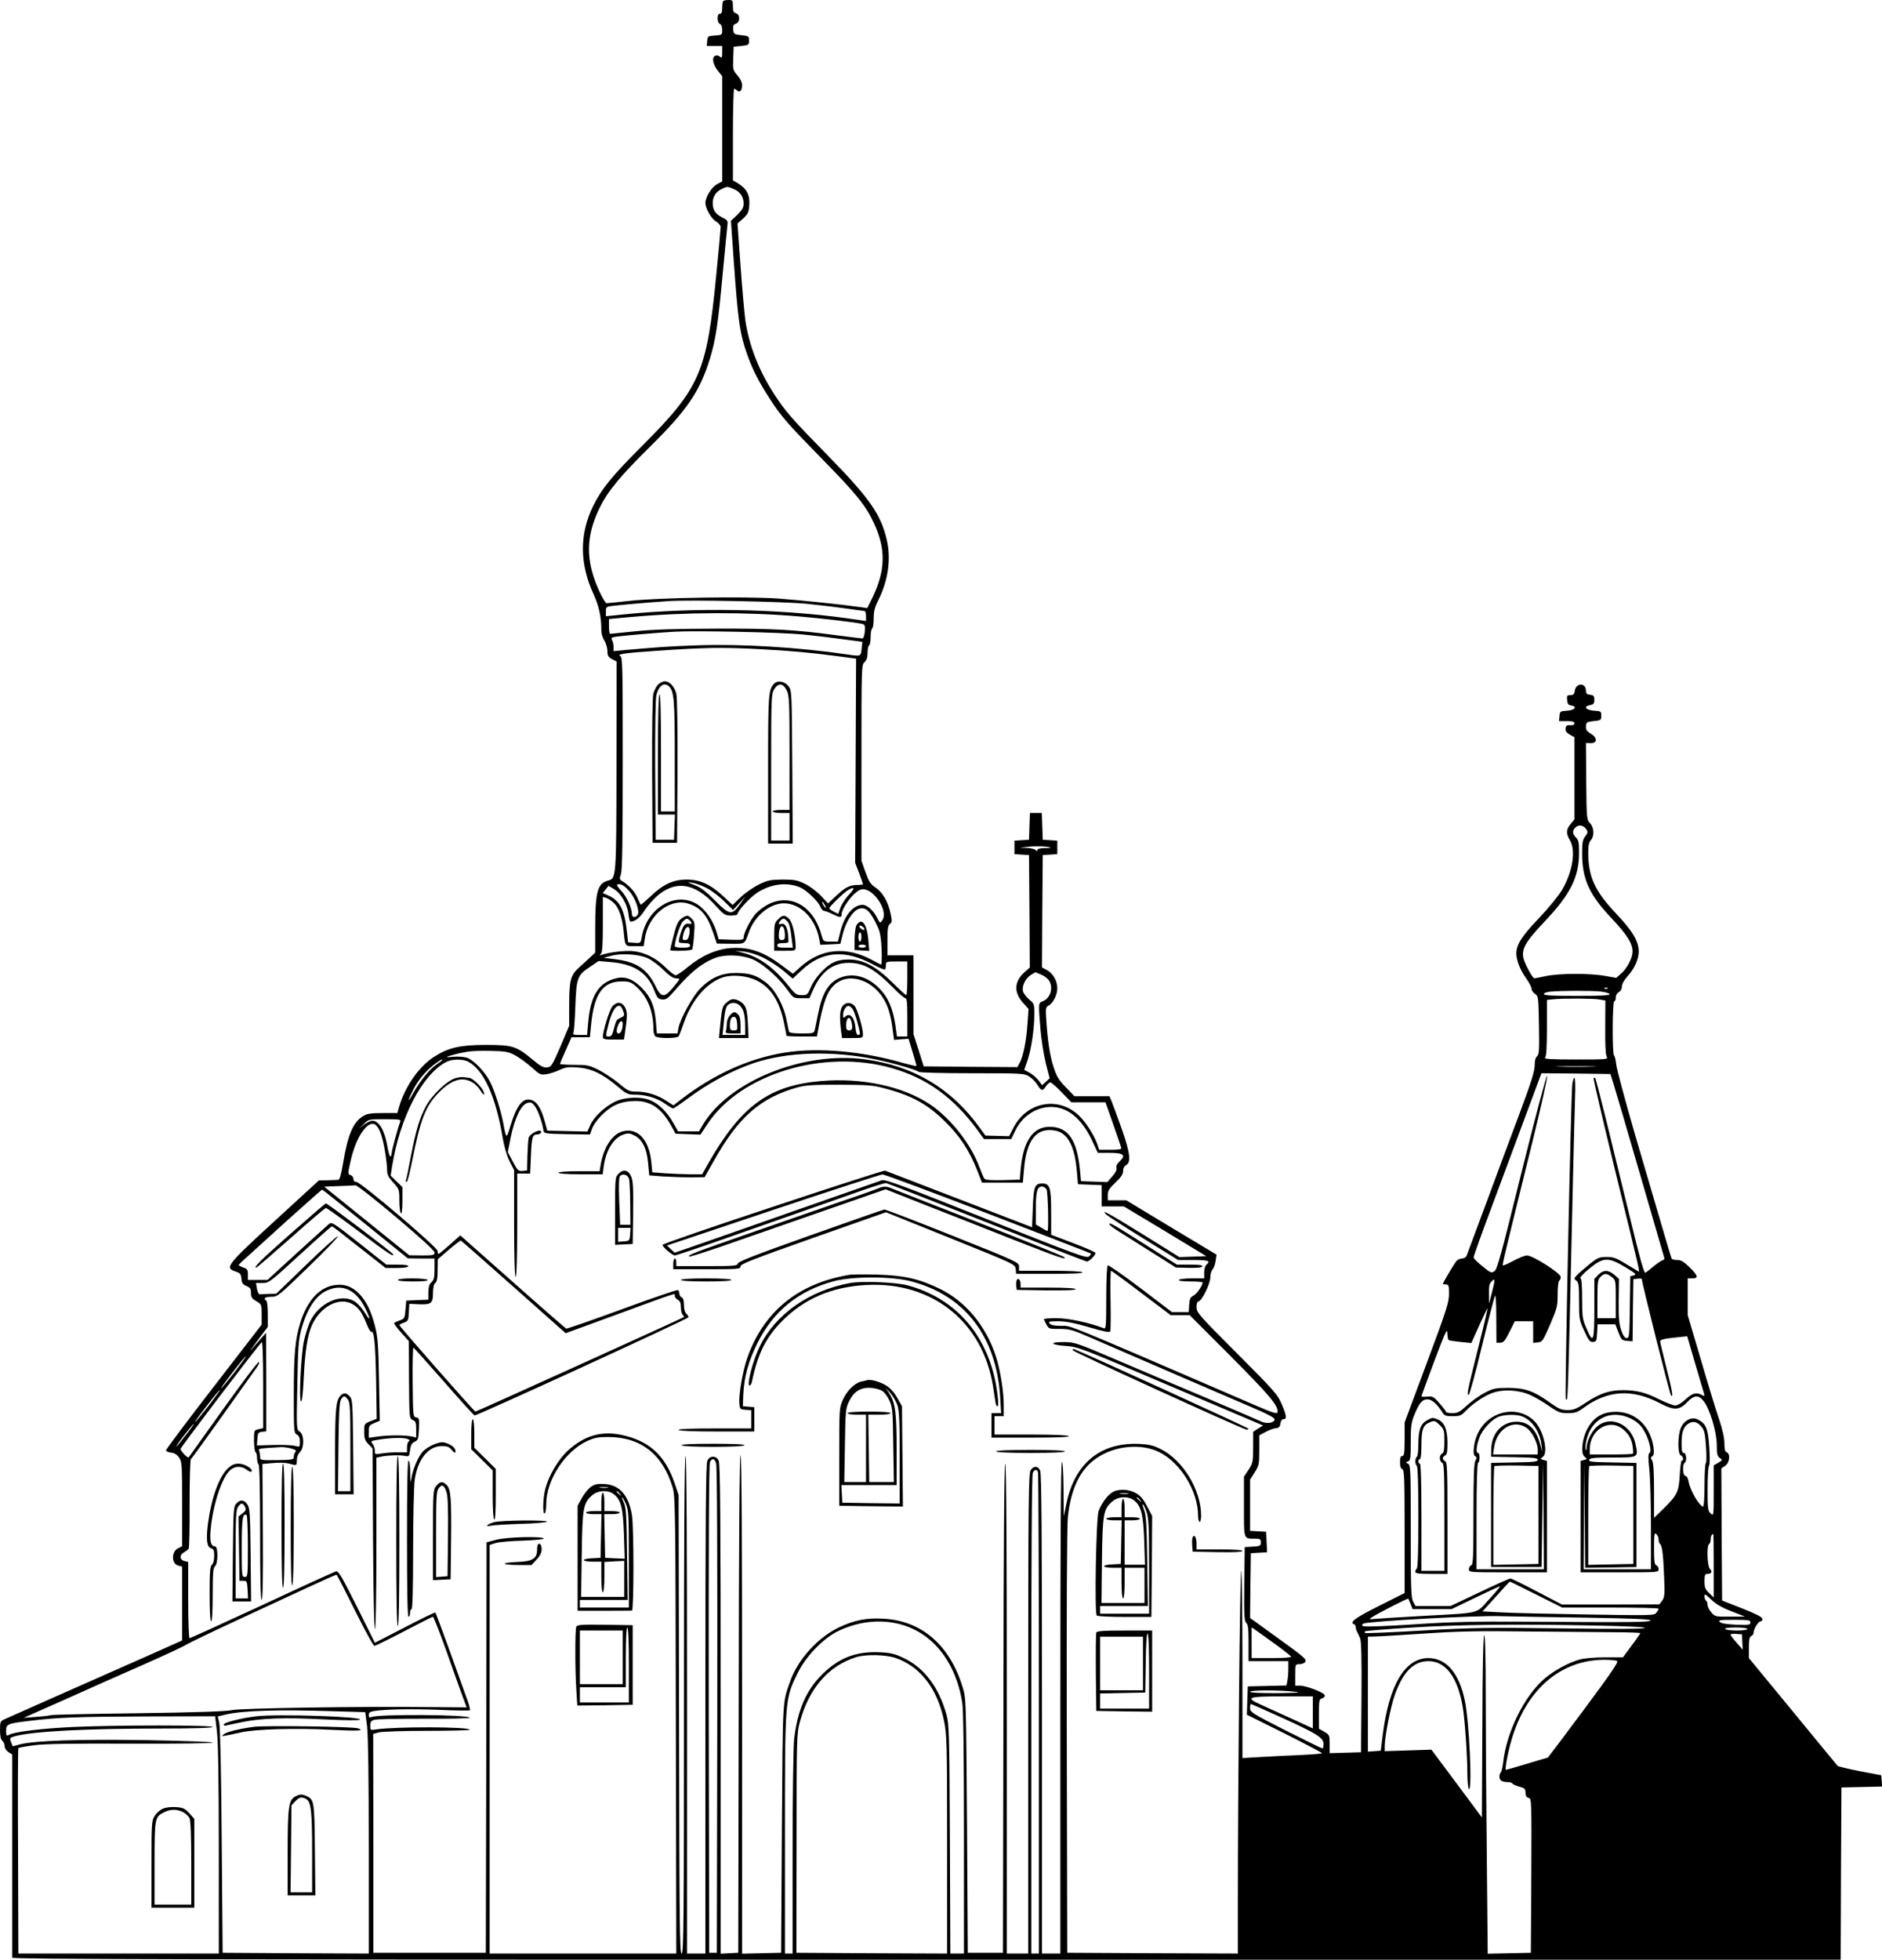  <svg version="1.0" xmlns="http://www.w3.org/2000/svg"
 width="1230pt" height="1280pt" viewBox="0 0 1230 1280"
 preserveAspectRatio="xMidYMid meet"><g transform="translate(0,1280) scale(0.1,-0.1)"
fill="#000000" stroke="none">
<path d="M4727 12793 c-4 -3 -7 -24 -7 -45 0 -27 -4 -38 -15 -38 -10 0 -15
-10 -15 -30 0 -18 6 -33 15 -36 9 -4 15 -19 15 -40 0 -32 -1 -33 -47 -36 -46
-3 -48 -4 -51 -35 l-3 -33 50 0 51 0 0 -41 c0 -36 -2 -40 -15 -29 -8 7 -22 10
-30 6 -24 -9 -17 -55 15 -96 l30 -38 0 -344 0 -343 -35 -19 c-35 -19 -75 -84
-75 -122 1 -36 38 -102 69 -120 17 -10 31 -27 31 -37 0 -10 -13 -156 -30 -325
-61 -624 -105 -726 -482 -1103 -198 -198 -265 -280 -321 -393 -91 -185 -90
-379 4 -581 33 -72 49 -147 49 -223 -1 -27 7 -56 20 -76 11 -18 20 -50 20 -69
0 -30 5 -39 30 -52 l30 -16 -1 -677 c-1 -741 -1 -740 -56 -754 -68 -18 -83
-74 -83 -310 l0 -160 -34 -32 c-18 -17 -52 -48 -74 -68 -53 -47 -62 -83 -62
-246 l0 -132 -57 -135 c-55 -126 -60 -134 -88 -137 -24 -2 -43 8 -94 51 -106
88 -131 96 -306 96 -168 0 -245 -18 -337 -77 -98 -62 -190 -193 -229 -325
l-12 -43 -96 0 c-78 0 -102 -4 -128 -20 -65 -39 -100 -121 -132 -313 -10 -62
-21 -102 -29 -103 -7 -1 -38 -2 -70 -3 l-58 -1 -290 -266 c-316 -290 -327
-305 -254 -329 30 -10 35 -17 38 -47 2 -29 9 -38 33 -48 24 -10 29 -18 29 -45
0 -27 6 -37 35 -54 34 -20 35 -21 35 -86 l0 -67 -312 -404 c-172 -222 -313
-410 -313 -417 0 -6 15 -13 32 -15 22 -2 39 -12 53 -32 19 -27 20 -43 20 -304
l0 -276 -25 -12 c-46 -21 -46 -102 0 -114 l25 -6 0 -242 0 -241 -247 -110
c-137 -60 -392 -173 -568 -251 -176 -78 -332 -147 -347 -154 -26 -12 -28 -18
-28 -70 0 -39 5 -62 15 -70 8 -7 15 -23 15 -35 0 -13 11 -30 25 -39 l25 -16 0
-658 c0 -361 0 -663 0 -669 0 -10 1202 -13 5975 -13 l5975 0 2 563 3 562 133
3 133 3 -3 37 -3 37 -138 26 c-77 15 -142 31 -147 35 -4 5 -137 165 -294 357
l-286 347 0 69 c0 52 4 70 15 75 8 3 15 12 15 19 0 25 31 77 46 77 9 0 14 7
12 17 -2 12 -45 33 -133 68 l-130 51 -3 431 -2 432 25 17 c29 19 36 78 10 88
-11 4 -15 21 -15 59 0 34 -12 90 -35 158 -20 57 -74 234 -120 392 l-85 288 0
119 0 120 30 0 c42 0 38 18 -18 73 -37 36 -55 47 -79 47 -18 0 -34 4 -37 8 -3
5 -33 103 -66 218 -34 115 -113 386 -177 603 -63 217 -117 419 -120 448 -3 30
-10 56 -14 59 -13 8 -11 354 1 354 6 0 10 11 10 25 0 14 8 29 20 35 12 6 20
21 20 37 0 15 14 41 36 65 46 51 74 112 74 163 0 67 -40 134 -148 248 -139
147 -182 240 -182 400 0 43 5 66 17 79 24 27 22 82 -5 111 -22 23 -23 30 -25
274 l-2 250 30 -1 c45 -2 47 35 3 61 -27 16 -34 26 -33 49 2 27 5 29 51 34 47
5 49 6 49 35 0 29 -2 30 -47 33 -54 4 -72 27 -27 36 24 5 29 10 29 35 0 25 -4
30 -27 33 -22 2 -28 8 -28 27 0 54 -67 52 -73 -3 -3 -20 -9 -26 -28 -26 -22 0
-25 -4 -22 -32 2 -25 8 -34 26 -36 43 -6 25 -31 -25 -34 -46 -3 -48 -4 -51
-35 l-3 -33 50 0 c38 0 51 -4 51 -14 0 -10 -9 -14 -27 -13 -22 2 -29 -3 -31
-21 -3 -16 5 -27 27 -40 l31 -17 0 -269 0 -268 -25 -30 c-30 -36 -31 -62 -5
-106 41 -66 18 -208 -52 -326 -23 -38 -89 -119 -150 -183 -111 -116 -147 -172
-148 -229 0 -46 25 -110 65 -165 19 -27 35 -57 35 -68 0 -10 10 -25 23 -33 21
-15 22 -21 25 -205 3 -163 1 -191 -12 -202 -11 -9 -16 -30 -16 -61 0 -36 -23
-109 -91 -292 -50 -133 -149 -398 -219 -588 -71 -190 -131 -353 -135 -362 -4
-10 -17 -18 -30 -18 -12 0 -29 -8 -37 -17 -15 -19 -88 -141 -88 -149 0 -2 9
-4 20 -4 18 0 20 -7 20 -61 0 -55 -16 -106 -145 -451 l-145 -389 0 -109 c0
-91 -3 -110 -15 -110 -11 0 -15 -11 -15 -40 0 -27 5 -43 15 -46 13 -5 15 -60
15 -408 l0 -401 -165 -83 c-151 -75 -199 -109 -167 -120 7 -2 12 -10 12 -18 0
-8 4 -22 9 -32 5 -9 14 -28 20 -42 8 -18 11 -132 9 -385 l-3 -360 -102 -3
-103 -3 0 60 c0 57 -1 60 -35 80 l-35 20 0 97 c0 88 2 96 20 101 12 3 20 12
18 20 -4 18 -120 63 -163 63 l-30 0 0 70 c0 69 0 70 26 70 15 0 32 6 38 13 14
18 4 27 -197 172 l-162 117 2 211 3 212 53 3 53 3 -3 67 -3 67 -52 3 -53 3 0
168 0 167 30 47 c28 45 30 54 30 145 l0 97 43 23 c23 12 53 23 67 24 19 2 26
10 28 30 2 16 10 28 17 28 26 0 25 18 -5 91 -30 71 -40 83 -295 339 -252 252
-265 267 -265 303 0 23 5 37 13 37 20 0 77 114 77 156 0 21 7 45 15 53 8 9 17
34 20 56 l6 40 -295 177 -295 178 -60 0 -61 0 0 35 c0 28 9 42 50 81 37 35 50
54 50 75 0 18 7 32 20 39 33 18 26 81 -29 237 -28 78 -57 157 -65 177 l-15 36
-115 0 -114 0 -56 58 c-47 48 -60 70 -81 134 -24 74 -39 175 -48 321 -4 59 -2
69 15 78 30 16 58 70 58 114 0 49 -29 99 -70 120 l-30 16 2 367 3 367 48 3 47
3 0 44 0 44 -47 3 -48 3 -3 88 -3 87 -39 0 -39 0 -3 -87 -3 -88 -47 -3 -48 -3
0 -44 0 -44 48 -3 47 -3 3 -368 2 -367 -34 -30 c-68 -60 -72 -132 -9 -201 l35
-39 -7 -98 c-7 -109 -27 -208 -50 -253 l-16 -29 -306 2 -306 3 -33 105 -34
105 0 258 0 257 -85 0 -85 0 0 96 c0 77 3 99 16 109 14 10 15 19 5 66 -17 80
-52 140 -98 171 -34 23 -44 39 -67 102 l-26 74 0 640 c0 626 0 639 20 657 14
13 20 31 20 61 0 24 5 46 10 49 6 3 10 28 10 55 0 27 5 52 10 55 6 3 10 33 10
66 0 46 7 73 30 118 65 130 85 271 55 397 -39 166 -112 270 -385 549 -238 243
-273 283 -350 400 -101 155 -165 319 -189 485 -6 41 -20 200 -31 352 l-20 278
37 33 c31 29 37 41 40 88 5 64 -18 108 -72 140 l-35 21 0 299 c0 164 4 299 8
299 4 0 13 -5 19 -11 17 -17 33 -1 33 33 0 20 -11 43 -30 65 -29 33 -31 38
-28 111 l3 77 50 5 c48 5 50 6 50 35 0 29 -2 30 -50 35 -48 5 -50 7 -53 37 -2
24 1 33 17 38 29 9 29 61 1 68 -16 4 -20 14 -20 46 0 38 -2 41 -28 41 -16 0
-32 -3 -35 -7z m67 -1227 c43 -18 66 -51 66 -95 0 -27 -9 -42 -41 -74 l-42
-39 17 -241 c30 -421 40 -494 92 -640 35 -96 75 -174 142 -277 79 -122 112
-160 347 -400 224 -228 285 -304 339 -422 76 -166 73 -303 -10 -477 l-36 -73
-41 6 c-126 18 -394 46 -547 57 -216 14 -754 6 -960 -15 -80 -9 -150 -16 -156
-16 -6 0 -28 36 -48 80 -90 197 -89 357 4 545 52 107 136 208 331 400 239 236
322 357 388 570 39 128 54 227 85 565 14 151 28 290 30 308 4 29 1 34 -34 52
-44 22 -61 47 -62 91 -1 41 19 75 56 93 38 19 39 19 80 2z m481 -2710 c88 -9
205 -23 259 -31 55 -8 105 -15 113 -15 8 0 13 -12 13 -33 l0 -33 -127 18
c-447 62 -1004 71 -1455 25 l-118 -12 0 31 c0 30 2 32 48 37 46 6 252 24 362
31 140 9 754 -3 905 -18z m-55 -82 c160 -14 365 -38 415 -49 17 -4 20 -11 17
-50 -2 -25 -9 -45 -16 -45 -6 0 -76 9 -156 19 -290 39 -418 46 -795 45 -268
-1 -414 -5 -530 -17 -88 -9 -163 -17 -167 -17 -5 0 -8 22 -8 49 l0 48 143 13
c353 32 757 33 1097 4z m25 -118 c83 -8 204 -23 270 -32 l121 -16 -4 -37 c-6
-61 -2 -59 -99 -45 -312 46 -687 69 -973 59 -177 -6 -252 -11 -477 -31 l-73
-7 0 27 c0 15 -4 35 -10 45 -8 16 -4 19 38 24 55 7 278 26 372 31 140 8 693
-4 835 -18z m-280 -96 c203 -11 318 -21 510 -46 l120 -16 -3 -667 -3 -667 26
-67 c14 -37 25 -70 25 -72 0 -3 -15 -5 -34 -5 -52 0 -82 -15 -141 -71 l-53
-50 -47 50 c-26 28 -73 63 -104 78 -49 24 -68 28 -146 28 -80 -1 -97 -4 -155
-32 -36 -18 -90 -55 -119 -83 l-53 -51 -61 57 c-85 79 -152 109 -242 109 -87
-1 -152 -31 -237 -113 -32 -30 -59 -53 -61 -51 -2 2 -11 23 -22 47 -17 40 -57
82 -100 108 -16 9 -17 14 -7 44 9 24 12 224 12 725 0 650 -1 693 -17 701 -25
11 38 20 237 33 317 22 429 24 675 11z m5402 -1176 c12 -18 11 -24 -7 -47 -16
-21 -20 -40 -20 -109 0 -169 46 -271 191 -424 102 -108 138 -165 139 -218 0
-41 -35 -110 -74 -144 l-33 -29 -74 13 c-100 18 -298 17 -384 -1 -38 -8 -73
-15 -77 -15 -11 0 -58 85 -70 126 -17 63 10 111 136 244 169 178 225 289 226
448 0 69 -3 85 -20 102 -24 24 -25 43 -4 65 21 21 53 16 71 -11z m-3502 -119
c6 -2 -11 -4 -37 -4 -30 -1 -48 -5 -48 -13 0 -9 -3 -9 -12 0 -7 7 -32 13 -57
14 l-46 1 50 6 c47 6 127 4 150 -4z m-2245 -266 c31 -16 82 -55 113 -86 l58
-57 40 44 41 45 -35 -50 c-53 -75 -69 -73 -164 23 -58 59 -92 85 -133 101 -52
20 -53 21 -15 15 22 -3 65 -19 95 -35z m-507 -20 c39 -44 69 -128 55 -153 -12
-22 -38 -20 -38 2 0 40 -34 116 -69 153 -21 21 -33 40 -27 42 22 8 47 -7 79
-44z m1114 26 c43 -18 118 -89 133 -125 7 -17 19 -30 27 -30 7 0 31 -9 53 -20
47 -24 60 -25 60 -5 0 44 78 148 124 164 72 27 188 -136 142 -200 -14 -21 -15
-20 -35 19 -23 46 -65 82 -93 82 -61 0 -118 -67 -145 -172 l-17 -68 -48 0
c-47 0 -47 0 -59 42 -50 188 -200 275 -347 202 -28 -14 -65 -42 -83 -62 -34
-39 -79 -126 -79 -155 0 -16 -9 -17 -81 -15 l-82 3 -13 45 c-23 77 -74 151
-128 184 -141 88 -331 -26 -362 -217 -7 -37 -7 -38 -48 -35 l-41 3 -7 65 c-16
148 -46 206 -120 240 l-39 17 19 23 19 24 34 -20 c46 -27 88 -98 96 -162 3
-29 9 -52 14 -52 28 0 60 25 88 68 18 28 52 69 77 92 124 114 254 96 388 -52
57 -63 64 -68 104 -68 23 0 42 4 42 9 0 21 82 110 130 141 89 57 192 70 277
35z m324 -46 c-22 -22 -47 -60 -57 -84 l-16 -44 -29 15 c-16 8 -29 18 -29 22
0 10 100 107 125 120 41 23 44 11 6 -29z m-1539 -57 c32 -30 54 -93 63 -177
11 -110 8 -105 74 -105 l58 0 7 47 c20 150 157 265 277 233 84 -23 130 -74
169 -189 l25 -74 89 -1 c98 -1 92 -5 121 77 38 106 137 187 229 187 108 -1
205 -99 230 -233 l7 -38 66 3 65 3 17 68 c20 78 65 148 104 161 45 16 77 -16
126 -124 14 -32 20 -72 23 -143 2 -53 0 -97 -3 -97 -3 0 -30 13 -60 30 -169
91 -333 75 -468 -46 l-49 -44 -67 50 c-123 93 -213 125 -335 118 -95 -6 -194
-49 -287 -126 -34 -29 -69 -52 -77 -52 -8 0 -37 22 -64 49 -65 65 -140 102
-219 109 -55 4 -152 -8 -202 -25 -13 -5 -14 -3 -3 8 9 9 12 63 12 192 l0 178
23 -6 c12 -4 34 -19 49 -33z m1378 -12 c6 -11 8 -20 6 -20 -3 0 -10 9 -16 20
-6 11 -8 20 -6 20 3 0 10 -9 16 -20z m-406 -343 c39 -19 99 -57 134 -86 l63
-53 55 52 c135 128 285 141 471 40 39 -21 74 -36 77 -32 3 3 6 16 6 29 0 22 3
23 70 23 l70 0 0 -110 c0 -60 -3 -110 -7 -110 -4 0 -46 38 -93 85 -109 106
-189 148 -284 148 -43 0 -74 -7 -102 -21 -54 -27 -121 -102 -146 -163 -20 -46
-23 -49 -58 -49 -35 0 -43 6 -90 65 -92 115 -187 184 -294 212 l-51 13 54 -5
c33 -3 83 -18 125 -38z m-748 -7 c27 -13 73 -48 102 -77 35 -35 62 -53 78 -53
13 0 24 -3 24 -6 0 -3 -19 -28 -42 -55 -58 -69 -77 -66 -117 16 -54 109 -127
155 -271 171 l-65 8 45 12 c69 20 187 12 246 -16z m702 -15 c68 -37 156 -118
207 -189 40 -55 40 -56 92 -56 l53 0 28 63 c52 113 129 169 230 168 97 0 171
-42 287 -160 38 -39 75 -71 82 -71 10 0 13 -30 13 -125 l0 -125 -34 0 -34 0
-10 73 c-17 113 -48 184 -108 244 -77 78 -176 102 -260 64 -72 -33 -111 -100
-138 -236 -9 -44 -18 -90 -21 -102 -5 -22 -11 -23 -86 -23 -55 0 -81 4 -83 13
-2 6 -8 39 -15 72 -17 94 -73 199 -132 245 -63 50 -107 64 -199 65 -94 0 -163
-30 -233 -101 -51 -52 -131 -198 -143 -259 l-6 -35 -68 0 -67 0 -6 73 c-9 107
-32 162 -91 223 -57 58 -108 78 -166 65 -117 -27 -171 -112 -186 -292 l-7 -79
-49 0 c-37 0 -47 3 -41 13 4 6 10 84 13 172 7 189 13 205 96 260 l56 38 80 -7
c154 -13 240 -70 285 -188 18 -46 24 -53 50 -56 26 -3 38 6 90 66 95 111 169
170 251 203 73 30 200 22 270 -16z m1865 -90 c20 -8 43 -25 51 -37 33 -46 12
-119 -40 -138 -28 -11 -28 -10 -14 -183 6 -70 22 -170 35 -223 l25 -97 -25
-23 -24 -22 -24 32 c-14 17 -40 40 -59 50 l-34 18 23 67 c24 74 43 202 43 301
0 62 -2 66 -34 92 -18 15 -36 39 -40 53 -9 34 16 85 51 107 16 9 29 17 29 17
1 1 18 -6 37 -14z m-1858 -39 c92 -45 150 -135 179 -278 9 -42 16 -80 16 -83
0 -3 45 -5 100 -5 l99 0 7 38 c32 182 59 257 110 302 96 84 261 26 332 -118
22 -44 38 -104 47 -185 l8 -59 47 4 48 3 26 -86 c14 -47 26 -88 26 -91 0 -3
-36 5 -80 17 -271 79 -560 105 -780 70 -233 -37 -463 -141 -672 -301 l-57 -44
-43 28 c-58 39 -131 62 -195 62 -50 0 -58 3 -121 56 -37 30 -96 69 -132 87
-59 29 -73 32 -157 32 -51 0 -93 3 -93 6 0 4 17 44 38 90 l37 84 60 0 60 0 8
80 c19 204 77 285 201 285 50 0 60 -4 97 -37 71 -64 109 -159 109 -273 0 -20
5 -41 12 -48 16 -16 144 -16 154 0 4 7 20 48 35 92 51 145 148 258 253 292 61
20 155 12 221 -20z m5562 -52 c-3 -3 -12 -4 -19 -1 -8 3 -5 6 6 6 11 1 17 -2
13 -5z m-48 -20 c34 -4 61 -12 61 -18 0 -8 -64 -11 -215 -11 -160 0 -215 3
-215 12 0 7 18 14 43 16 76 7 263 7 326 1z m-6 -52 l39 -7 -1 -172 c-1 -107 2
-180 9 -193 11 -20 8 -20 -202 -20 -165 0 -209 3 -200 12 8 8 12 66 12 194 l0
183 38 4 c65 7 266 6 305 -1z m-7088 -364 c28 -15 76 -50 108 -78 55 -50 60
-52 100 -46 23 4 61 16 85 28 36 17 57 20 115 16 90 -6 162 -40 258 -120 65
-55 72 -58 122 -58 70 0 144 -23 195 -60 23 -16 46 -30 51 -30 5 0 48 29 96
65 137 102 285 181 430 231 219 74 515 83 800 24 111 -23 267 -68 279 -81 6
-5 151 -9 349 -9 325 0 341 -1 373 -21 18 -11 43 -36 54 -55 26 -41 34 -42 56
-9 9 14 22 25 29 25 6 0 40 -29 74 -65 l63 -65 112 0 111 0 50 -142 c28 -79
51 -148 53 -155 3 -10 -16 -13 -70 -13 l-74 0 -13 38 c-20 57 -75 143 -118
184 -134 130 -341 93 -429 -77 l-29 -56 -78 2 -77 2 -37 51 c-185 257 -432
404 -751 447 -402 54 -889 -143 -1059 -428 l-25 -43 -68 0 -68 0 -31 54 c-38
69 -92 123 -145 147 -62 28 -167 25 -233 -5 -68 -32 -141 -100 -165 -154 l-19
-43 -131 3 -131 3 -17 61 c-21 79 -50 127 -83 138 -59 21 -100 -30 -143 -174
-24 -80 -26 -79 -44 20 -16 85 -56 213 -87 274 -33 65 -107 142 -150 157 -19
6 -57 9 -84 7 -27 -3 -49 -4 -49 -2 0 4 76 25 130 34 25 5 95 8 155 6 97 -2
116 -5 160 -28z m-475 -32 c0 -2 -18 -16 -40 -31 -45 -31 -107 -108 -150 -186
-39 -70 -39 -55 0 22 34 67 86 128 144 171 38 27 46 32 46 24z m169 -10 c102
-53 181 -227 226 -496 10 -60 27 -117 45 -154 l30 -59 0 -348 c0 -226 4 -349
10 -349 6 0 10 119 10 338 l0 337 42 0 43 0 5 115 c5 123 10 140 40 140 20 0
35 16 23 23 -17 10 -72 -22 -78 -45 -3 -13 -6 -66 -8 -118 l-2 -95 -30 -3
c-28 -2 -33 3 -63 60 l-33 63 19 97 c25 122 66 209 106 223 25 8 31 6 51 -19
20 -25 50 -109 57 -161 3 -19 12 -20 154 -23 l150 -2 13 37 c18 50 89 124 148
153 32 16 70 26 116 28 114 7 189 -42 257 -167 l25 -46 81 -3 82 -3 46 70
c218 328 762 492 1206 364 228 -65 403 -192 559 -405 l42 -58 89 0 89 0 26 54
c45 95 136 155 234 156 108 0 200 -75 268 -219 l38 -81 78 0 c90 0 108 -15 64
-56 -16 -15 -24 -30 -20 -42 3 -13 -7 -33 -28 -56 l-32 -37 -86 3 -86 3 -7 75
c-20 198 -78 280 -198 280 -109 0 -172 -92 -189 -274 l-6 -71 -111 -3 c-81 -2
-114 1 -121 10 -5 7 -20 42 -33 77 -54 148 -188 318 -321 407 -178 119 -446
176 -713 153 -340 -29 -522 -162 -736 -536 l-41 -73 -73 0 c-40 0 -114 3 -163
6 l-90 7 -6 63 c-14 150 -89 231 -189 204 -68 -19 -123 -104 -143 -222 l-6
-38 -134 0 c-83 0 -135 -4 -135 -10 0 -6 55 -10 144 -10 l145 0 6 48 c14 108
65 191 131 212 28 10 40 9 71 -7 51 -25 81 -86 89 -184 l7 -76 90 -7 c49 -3
131 -6 181 -6 l91 1 60 106 c161 287 304 412 545 480 54 15 102 18 275 18 184
-1 220 -3 293 -23 183 -48 283 -103 403 -222 94 -93 153 -184 205 -313 l32
-82 134 0 133 0 7 84 c16 197 82 279 205 256 82 -15 127 -102 141 -267 l7 -83
78 -3 77 -3 0 -69 0 -70 73 0 72 0 270 -162 269 -163 -88 -3 -88 -3 -241 150
c-216 134 -281 169 -236 127 8 -8 116 -78 241 -155 l228 -141 100 0 c99 0 114
-6 85 -30 -9 -7 -15 -29 -15 -51 l0 -39 -79 0 c-44 0 -83 -4 -86 -10 -4 -6 23
-10 74 -10 45 0 81 -3 81 -7 -2 -22 -39 -76 -61 -86 -19 -10 -25 -21 -27 -60
l-3 -47 -55 0 -55 0 -205 156 c-112 85 -209 152 -214 149 -6 -4 -10 -87 -10
-212 0 -180 -2 -204 -15 -199 -99 38 -232 66 -310 66 -48 0 -85 -3 -83 -7 32
-67 26 -63 102 -63 65 0 84 -5 201 -56 375 -163 909 -393 1047 -452 111 -47
158 -72 158 -83 0 -23 -52 -31 -87 -14 -15 7 -179 78 -363 156 -184 77 -452
191 -595 252 -246 105 -264 111 -330 111 -99 1 -93 -18 7 -25 81 -5 95 -10
653 -248 314 -133 586 -249 605 -257 l35 -15 -33 -20 -32 -21 0 -101 c0 -96
-2 -104 -30 -147 l-30 -45 0 -196 c0 -219 -3 -209 71 -209 35 0 39 -3 39 -24
0 -23 -4 -25 -52 -28 l-53 -3 -3 -241 c-2 -206 0 -243 13 -254 12 -10 15 -37
15 -131 l0 -119 130 0 130 0 0 -49 c0 -27 -3 -62 -6 -79 l-6 -31 -127 -3 -126
-3 -3 -92 -3 -93 246 -122 c135 -68 245 -126 245 -129 0 -4 -71 -9 -157 -13
-87 -4 -204 -9 -260 -13 l-103 -6 0 612 c0 336 -4 611 -8 611 -8 0 -22 -1401
-22 -2173 l0 -327 -557 2 -558 3 -3 1375 c-2 876 1 1410 7 1471 20 189 82 315
191 387 119 80 287 95 405 38 140 -69 255 -256 255 -415 0 -23 5 -41 10 -41 6
0 10 18 10 40 0 168 -119 364 -266 436 -46 23 -76 30 -138 33 -253 11 -421
-126 -476 -388 l-18 -86 -1 178 c-1 111 -5 177 -11 177 -7 0 -10 -542 -10
-1605 l0 -1605 -60 0 -60 0 0 1565 c0 1166 -3 1571 -12 1590 -14 31 -42 32
-62 3 -14 -20 -16 -187 -16 -1590 l0 -1568 -70 0 -70 0 0 1600 c0 1057 -3
1600 -10 1600 -7 0 -11 -544 -12 -1597 l-3 -1598 -115 0 -115 0 -5 830 c-6
824 -6 831 -28 903 -84 276 -266 434 -514 449 -111 7 -191 -8 -294 -56 -137
-65 -269 -209 -319 -351 -52 -145 -49 -99 -55 -965 l-5 -810 -127 -3 -128 -3
0 1625 c0 1069 -3 1627 -10 1631 -7 4 -11 -543 -12 -1622 l-3 -1628 -57 -3
-58 -3 0 1598 c0 1268 -3 1603 -13 1623 -8 16 -21 25 -37 25 -16 0 -29 -9 -37
-25 -10 -20 -13 -355 -13 -1622 l0 -1598 -60 0 -60 0 0 1625 c0 1077 -3 1625
-10 1625 -7 0 -10 -548 -10 -1625 0 -1427 -2 -1625 -15 -1625 -13 0 -15 184
-17 1498 l-3 1497 -26 77 c-63 184 -168 278 -349 316 -133 27 -243 -6 -350
-104 -62 -58 -123 -161 -146 -248 -16 -60 -19 -170 -4 -161 6 3 10 32 10 63 1
156 123 343 268 410 47 21 71 26 137 26 213 -1 356 -112 421 -330 17 -55 19
-147 21 -1551 l3 -1493 -610 0 -610 0 0 1335 0 1334 38 12 c20 7 101 14 180
16 81 3 140 9 136 14 -10 16 -240 10 -310 -8 l-64 -17 -2 -1341 -3 -1340 -368
0 -367 0 0 715 -1 715 38 10 c21 5 163 10 316 10 152 0 277 3 277 7 0 20 -490
21 -612 2 -37 -6 -38 -5 -38 25 0 25 5 32 28 38 15 5 161 7 325 7 163 -1 297
2 297 6 0 21 -590 25 -642 5 -14 -5 -18 -2 -18 13 0 16 8 22 33 26 76 12 246
15 427 8 107 -5 198 -6 201 -3 4 3 -8 47 -27 96 -18 50 -69 191 -113 314 -45
124 -83 226 -86 229 -2 2 -92 -41 -199 -97 l-196 -101 -117 235 c-103 205
-121 235 -138 231 -11 -3 -229 -102 -483 -221 -255 -118 -468 -215 -473 -215
-5 0 -9 108 -9 249 l0 249 -25 6 c-32 8 -33 41 -2 57 12 7 25 17 30 23 4 6 7
139 6 295 0 156 4 287 8 290 5 3 98 132 208 286 109 154 209 294 222 312 13
17 20 34 15 37 -6 3 -110 -135 -233 -307 -122 -171 -224 -314 -226 -316 -6 -8
-53 42 -53 55 0 10 491 656 531 698 5 6 9 -108 9 -276 l0 -286 -30 -7 c-30 -7
-30 -7 -30 -75 0 -38 5 -72 10 -75 6 -3 10 -21 10 -40 0 -19 5 -37 10 -40 6
-4 10 -163 10 -446 0 -292 3 -439 10 -439 7 0 10 147 8 444 l-3 444 70 6 c39
4 85 2 105 -4 49 -14 50 -14 50 23 0 21 8 41 20 52 29 27 29 115 -1 134 -21
13 -22 15 -16 299 4 246 8 298 25 364 36 134 92 222 165 257 102 49 193 9 254
-114 35 -70 36 -92 1 -35 -18 30 -48 65 -67 77 -88 60 -236 -5 -295 -130 -13
-29 -31 -86 -40 -127 -19 -94 -33 -384 -19 -393 7 -5 13 47 18 151 8 173 24
279 53 345 56 125 182 190 269 137 38 -23 57 -51 88 -125 12 -31 26 -55 30
-53 20 8 28 -68 33 -308 l4 -261 -41 -16 c-41 -17 -41 -17 -41 -69 0 -43 5
-57 28 -81 l27 -28 3 -590 c2 -362 7 -589 13 -589 5 0 9 213 9 560 l0 559 38
8 c43 8 116 10 152 3 23 -5 25 -2 30 38 4 33 11 46 30 55 23 11 25 19 28 84 3
66 1 72 -18 75 -20 3 -21 8 -23 231 -1 125 1 226 5 225 4 -2 94 -102 200 -223
106 -121 195 -220 200 -220 21 0 1398 632 1398 641 0 6 -7 17 -15 24 -9 8 -15
30 -15 57 0 30 -5 45 -15 49 -8 4 -15 14 -15 24 0 11 -4 21 -9 24 -5 3 -169
-53 -365 -125 -196 -72 -361 -129 -366 -127 -4 2 -162 139 -350 306 l-342 303
-68 -61 c-37 -33 -70 -60 -74 -60 -3 0 -6 8 -6 19 0 23 -503 451 -531 451 -12
0 -19 7 -19 19 0 11 -8 22 -19 26 -17 5 -18 9 -5 68 23 111 58 193 102 240 60
63 100 15 128 -153 8 -47 14 -102 14 -123 0 -30 8 -46 40 -81 39 -43 40 -45
40 -119 0 -42 5 -79 10 -82 6 -4 10 26 10 82 l0 89 -38 37 -39 38 9 57 c50
319 195 601 353 685 38 20 107 21 144 3z m7349 -33 c-60 -2 -156 -2 -215 0
-60 1 -11 3 107 3 118 0 167 -2 108 -3z m139 -118 c12 -38 90 -304 173 -590
83 -286 153 -528 156 -537 3 -10 0 -18 -6 -18 -7 0 -33 -17 -59 -38 -25 -21
-51 -42 -58 -45 -8 -5 -38 102 -98 351 -48 196 -118 482 -155 635 -38 153 -71
281 -74 285 -3 3 -8 3 -11 0 -3 -2 56 -254 130 -559 182 -744 174 -709 161
-702 -6 3 -43 26 -82 49 -60 37 -79 44 -123 44 -49 0 -59 -4 -115 -49 -33 -27
-70 -59 -81 -71 -19 -21 -19 -23 -2 -35 14 -10 17 -30 17 -133 0 -116 1 -124
34 -195 29 -63 37 -74 57 -72 22 1 24 7 27 58 l3 57 58 0 58 0 20 -52 c19 -49
23 -53 56 -56 l37 -3 2 203 3 203 28 3 c15 2 27 1 27 -2 0 -23 183 -753 191
-760 16 -17 10 21 -31 184 -22 88 -40 163 -40 168 0 12 27 19 111 27 l66 7 52
-179 c29 -98 55 -186 58 -196 4 -16 2 -17 -15 -8 -36 19 -61 12 -106 -29 -25
-24 -53 -40 -67 -40 -14 0 -60 18 -103 39 -90 46 -151 61 -240 61 -87 0 -152
-22 -239 -80 -63 -42 -82 -50 -122 -50 -39 0 -56 7 -110 45 -111 80 -166 99
-275 100 -88 0 -100 -3 -156 -32 -34 -17 -86 -55 -116 -82 -48 -44 -61 -51
-97 -51 -23 0 -41 4 -41 9 0 4 -19 29 -42 55 -38 44 -45 47 -80 44 -21 -2 -38
-1 -38 2 0 3 38 106 84 230 72 190 85 218 85 183 1 -23 4 -44 9 -46 4 -3 39
-8 77 -12 l71 -7 49 109 c27 59 52 112 56 117 4 4 -24 -115 -62 -265 -72 -289
-74 -299 -60 -299 5 0 44 141 85 313 42 171 81 321 86 332 5 13 9 -37 9 -142
l1 -163 25 0 c21 0 31 12 60 70 l35 70 60 0 60 0 0 -71 0 -70 31 3 c29 3 33
10 80 117 46 107 49 121 49 197 0 46 5 86 10 89 6 3 10 15 10 25 0 24 -183
140 -220 140 -14 0 -54 -16 -89 -35 -36 -19 -67 -33 -69 -30 -5 4 14 82 194
810 57 233 100 423 95 428 -5 5 -78 -274 -166 -626 -133 -539 -160 -638 -178
-650 -20 -13 -26 -11 -78 32 -32 25 -58 51 -58 58 -1 6 52 155 118 330 65 175
165 443 222 596 l103 277 225 -2 226 -3 22 -70z m-7932 -242 c-15 -41 -55
-187 -55 -204 0 -10 -4 -20 -8 -23 -5 -3 -14 27 -20 65 -18 105 -55 169 -98
169 -12 0 -37 -12 -56 -26 l-33 -26 33 31 c32 31 33 31 138 31 97 0 106 -2 99
-17z m-25 -624 c163 -138 250 -218 250 -230 0 -17 -8 -19 -82 -19 l-83 1 -278
224 -278 224 93 4 c51 1 101 4 111 5 10 1 122 -87 267 -209z m-202 -44 l277
-224 88 -1 87 0 0 -68 c0 -56 -4 -72 -20 -87 -15 -13 -20 -31 -20 -66 l0 -48
-72 -3 -73 -3 -5 -59 c-5 -56 -7 -60 -37 -70 -17 -6 -34 -14 -37 -17 -3 -3 17
-31 45 -62 l51 -57 1 -252 c2 -252 2 -253 25 -263 19 -8 22 -17 22 -62 l0 -52
-32 7 c-44 9 -149 9 -220 -1 l-58 -8 0 40 c0 37 3 42 36 56 l36 15 -5 267 c-4
230 -8 280 -26 351 -26 101 -58 166 -106 214 -45 45 -92 62 -151 55 -102 -11
-184 -97 -230 -242 -35 -112 -44 -204 -44 -482 0 -232 1 -243 20 -253 14 -8
20 -21 20 -47 0 -35 0 -35 -32 -27 -18 5 -82 8 -141 6 l-108 -3 3 43 c3 39 6
43 31 46 l27 3 0 322 -1 322 -32 -36 c-17 -19 -47 -53 -65 -75 -18 -21 -1 3
37 55 l71 94 0 83 c0 45 -4 86 -10 89 -22 14 -8 25 33 25 41 0 46 4 242 194
110 106 197 197 193 201 -4 4 -96 -79 -205 -184 l-198 -191 -47 -1 c-27 -1
-54 -2 -60 -3 -7 -1 -15 16 -19 37 l-6 37 43 0 c41 0 48 5 244 185 111 102
205 185 208 185 4 0 27 -16 52 -36 25 -20 102 -81 173 -136 l127 -100 72 0
c45 0 74 4 76 11 2 7 -20 11 -70 11 l-73 0 -178 141 c-177 139 -179 140 -200
122 -11 -10 -106 -96 -210 -190 l-189 -173 -64 0 -64 0 0 36 c0 30 -4 37 -30
45 -16 6 -30 13 -30 16 0 3 23 26 52 51 29 26 150 136 270 245 120 108 221
197 223 197 3 0 130 -101 283 -225z m970 -412 l339 -301 336 123 c410 150 377
140 377 121 0 -8 9 -20 20 -26 15 -8 20 -21 20 -48 0 -21 5 -43 12 -50 6 -6
10 -13 7 -15 -8 -7 -1355 -617 -1362 -617 -7 0 -497 556 -497 565 0 3 13 11
30 16 27 10 29 15 32 67 l3 56 63 -3 c80 -3 92 6 92 74 0 35 5 57 15 65 11 9
15 33 15 84 l1 71 72 62 c40 34 75 61 79 60 3 -1 159 -138 346 -304z m7265
130 c68 -41 75 -49 55 -53 l-23 -6 -3 -202 c-2 -186 -4 -202 -20 -202 -13 0
-24 15 -36 50 -14 40 -18 78 -17 194 l2 143 -31 27 c-40 33 -70 33 -104 0
l-26 -27 0 -193 c0 -219 -7 -236 -52 -129 -26 59 -28 74 -28 194 0 88 -4 131
-11 133 -7 2 19 30 57 61 92 76 124 78 237 10z m-3164 -168 l192 -145 62 0 62
0 272 -272 c252 -254 303 -314 303 -359 0 -17 -28 -9 -141 40 -1287 555 -1205
521 -1273 521 -44 0 -67 5 -76 15 -11 13 -4 15 56 15 50 0 106 -11 202 -39 98
-29 135 -36 138 -27 3 7 4 99 2 204 -2 106 0 192 3 192 4 0 93 -65 198 -145z
m3075 104 c26 -20 26 -22 26 -145 l0 -124 -60 0 -60 0 0 125 c0 112 2 127 20
145 25 25 41 25 74 -1z m-783 -99 l-19 -75 -1 64 c-1 49 3 68 17 81 24 24 25
14 3 -70z m-8217 -521 c-43 -55 -83 -103 -88 -107 -6 -3 20 34 58 83 79 103
98 125 103 125 2 0 -31 -45 -73 -101z m-170 -220 c-43 -55 -83 -103 -88 -107
-6 -3 20 34 58 83 79 103 98 125 103 125 2 0 -31 -45 -73 -101z m8640 68 c32
-15 87 -47 122 -72 58 -40 71 -45 121 -45 48 0 62 5 103 35 158 116 318 125
500 29 89 -47 125 -46 175 6 47 48 74 51 108 10 40 -47 87 -202 87 -287 0 -60
3 -74 20 -86 18 -13 18 -14 -10 -31 l-30 -17 0 -166 c0 -165 0 -166 -20 -148
-18 16 -20 31 -20 160 0 77 4 145 9 151 6 5 7 55 2 122 -8 123 -21 154 -76
181 -38 18 -86 -4 -108 -52 -23 -47 -24 -175 -2 -183 16 -6 21 -34 6 -34 -4 0
-10 -42 -13 -94 -6 -110 -16 -131 -107 -221 l-61 -59 0 177 c0 124 -4 183 -12
197 -11 17 -10 22 1 29 10 7 12 21 8 56 -21 148 -129 243 -266 233 -76 -5
-128 -40 -166 -109 -36 -67 -46 -163 -19 -184 18 -14 18 -15 -3 -21 l-23 -6 0
-364 0 -364 255 0 c250 0 255 0 255 20 0 11 -7 23 -15 26 -12 5 -15 27 -15
111 0 93 2 104 15 93 8 -7 15 -23 15 -36 0 -12 4 -25 9 -28 14 -9 22 -78 27
-218 5 -112 3 -131 -13 -153 l-18 -24 -319 -1 -318 0 -163 85 c-89 47 -167 85
-174 85 -6 0 -96 -40 -201 -90 l-190 -90 -115 0 -114 0 -16 30 c-13 25 -15 93
-15 459 0 399 -1 431 -17 440 -17 9 -17 10 0 16 15 6 17 22 17 126 0 104 3
127 25 181 31 75 50 98 85 98 27 0 62 -30 95 -82 15 -25 23 -28 69 -28 45 0
56 4 82 31 47 50 124 102 178 121 72 26 174 20 250 -15z m655 -153 c38 -19 62
-40 81 -71 35 -55 58 -142 41 -153 -10 -5 -10 -30 -2 -103 6 -53 11 -222 11
-377 l0 -280 -220 0 -220 0 2 348 3 347 2 -343 3 -342 168 2 167 3 0 340 0
340 -157 3 c-134 2 -156 5 -152 17 5 12 33 15 154 15 170 0 168 -1 149 88 -28
136 -175 195 -261 105 -31 -33 -58 -90 -59 -130 -1 -19 -3 -22 -6 -9 -3 10 0
39 7 65 34 139 161 198 289 135z m465 -58 c16 -20 21 -49 26 -129 4 -56 3
-103 -2 -105 -4 -2 -8 -66 -8 -143 0 -76 -4 -139 -9 -139 -23 0 -85 104 -95
163 -4 23 -13 37 -21 37 -17 0 -21 75 -5 85 16 10 12 65 -5 65 -12 0 -15 14
-15 68 1 73 14 108 51 127 29 16 57 6 83 -29z m-9901 -38 c-64 -82 -77 -98
-67 -78 11 21 105 140 110 140 3 0 -16 -28 -43 -62z m9376 33 c40 -28 64 -67
71 -115 4 -25 5 -48 2 -51 -3 -3 -68 -5 -144 -5 l-138 0 0 34 c0 122 120 201
209 137z m-7935 -70 c14 -5 16 -10 8 -15 -7 -4 -12 -22 -12 -40 l0 -32 -57 0
c-32 1 -79 -3 -105 -7 -48 -8 -48 -8 -48 19 0 15 -7 35 -16 45 -14 16 -11 18
48 27 78 12 157 13 182 3z m-760 -62 c28 -8 35 -14 27 -22 -6 -6 -11 -20 -11
-32 0 -19 -6 -20 -110 -22 -109 -1 -110 -1 -110 22 0 13 -3 30 -6 39 -6 15 -7
15 141 24 17 1 47 -3 69 -9z m2776 -95 c7 -16 9 -596 8 -1612 l-3 -1587 -25 0
-25 0 -3 1593 c-1 1087 1 1599 8 1613 15 26 29 24 40 -7z m5995 -339 l0 -320
-147 -3 -148 -3 0 319 c0 175 3 322 7 326 4 3 70 5 147 4 l141 -3 0 -320z
m-3891 279 c3 -9 6 -720 6 -1580 l0 -1564 -25 0 -25 0 0 1561 c0 1056 3 1567
10 1580 13 23 26 24 34 3z m4416 -611 l0 -207 -30 29 c-25 24 -30 36 -30 77 0
41 3 48 19 48 27 0 34 15 16 33 -17 18 -22 152 -5 162 6 3 10 16 10 29 0 20 7
36 17 36 2 0 3 -93 3 -207z m-8880 -292 c63 -127 120 -231 127 -231 7 0 94 43
194 95 99 52 184 95 188 95 5 0 43 -98 86 -217 42 -120 90 -253 106 -297 l29
-78 -242 2 c-469 5 -1240 -7 -1293 -20 -34 -8 -229 -15 -610 -20 -308 -4 -567
-9 -575 -13 -8 -3 -51 -8 -95 -11 l-80 -6 255 113 c140 63 374 167 520 231
146 64 276 125 290 135 14 9 158 79 320 154 162 75 376 174 475 220 99 46 182
83 185 81 3 -1 57 -106 120 -233z m7720 104 l170 -85 315 0 c173 0 315 -3 315
-7 0 -5 -7 -16 -15 -27 -13 -18 -31 -18 -462 -11 -246 4 -499 10 -561 14
l-113 6 88 97 c48 54 89 98 91 98 1 0 79 -38 172 -85z m-306 -29 c-91 -100
-46 -89 -444 -111 -146 -8 -283 -17 -305 -19 -37 -4 -39 -4 -20 10 26 19 236
127 239 122 1 -1 8 -18 15 -35 l13 -33 128 0 127 0 154 74 c85 41 158 75 162
75 5 1 -26 -37 -69 -83z m1581 -80 l90 -35 -98 0 c-95 -1 -99 0 -122 27 -13
15 -25 37 -25 49 0 12 -4 25 -10 28 -5 3 -10 16 -10 28 0 19 5 16 43 -20 29
-29 68 -52 132 -77z m-937 -42 c294 -5 412 -10 409 -18 -4 -12 -117 -13 -832
-8 -317 2 -466 -1 -719 -18 -207 -13 -323 -17 -330 -10 -6 6 -4 12 7 16 39 15
729 53 887 48 91 -2 351 -7 578 -10z m1062 -31 c0 -16 -10 -18 -92 -15 -63 3
-98 8 -108 18 -12 12 0 14 93 14 95 0 107 -2 107 -17z m-5572 -8 c221 -52 377
-243 421 -516 7 -40 11 -352 11 -851 l0 -788 -45 0 -44 0 -3 747 c-3 686 -5
753 -22 813 -49 177 -143 303 -273 367 -64 31 -86 37 -160 41 -157 8 -272 -36
-383 -148 -103 -103 -158 -232 -180 -420 -5 -47 -10 -379 -10 -742 l0 -658
-25 0 -25 0 0 778 c0 885 0 883 81 1050 54 113 170 233 270 280 126 60 262 76
387 47z m4545 -12 c212 -4 337 -10 337 -16 0 -7 -186 -8 -542 -3 -488 6 -580
5 -911 -14 -203 -12 -371 -19 -375 -16 -3 3 -3 8 0 11 3 3 135 14 294 24 318
20 680 24 1197 14z m-2073 -126 c52 -38 97 -73 98 -78 2 -5 -52 -9 -127 -9
l-131 0 0 101 0 100 33 -23 c17 -12 75 -53 127 -91z m3080 103 c0 -6 -30 -10
-69 -10 -39 0 -73 5 -76 10 -4 6 22 10 69 10 44 0 76 -4 76 -10z m-887 -21
c103 0 187 -3 187 -6 0 -3 -25 -40 -57 -82 l-56 -76 -116 0 c-69 0 -136 -6
-166 -14 -74 -20 -173 -75 -233 -127 -131 -114 -246 -348 -268 -545 -4 -33
-11 -62 -15 -65 -5 -3 -9 -16 -9 -29 0 -24 17 -35 55 -35 13 0 27 -4 30 -10 3
-5 24 -14 45 -20 35 -9 40 -15 40 -39 0 -20 6 -30 20 -34 20 -5 20 -12 18
-509 l-3 -503 -141 -3 -141 -3 -6 638 c-4 351 -7 819 -7 1041 0 259 -4 402
-10 402 -6 0 -11 -210 -12 -596 l-3 -595 -165 222 -165 221 -152 -5 -153 -5 0
33 c0 62 39 261 66 335 54 151 123 220 220 220 112 0 190 -104 223 -295 14
-76 31 -322 31 -442 0 -50 5 -95 10 -98 23 -14 3 432 -26 575 -37 181 -121
280 -239 280 -153 0 -257 -176 -298 -501 l-13 -104 -42 -3 -42 -3 0 375 0 376
43 1 c23 0 168 9 322 19 221 15 360 18 660 14 209 -2 464 -4 568 -5z m854 -64
l3 -50 -40 45 c-22 25 -40 49 -40 53 0 5 17 7 38 5 l37 -3 2 -50z m-5534 -104
c162 -56 274 -201 317 -412 18 -88 20 -141 20 -807 l0 -712 -492 2 -493 3 1
715 c0 703 1 716 22 795 60 218 186 364 367 421 63 20 192 17 258 -5z m4716
-20 c10 -6 -43 -84 -219 -320 -127 -171 -233 -311 -234 -311 -2 0 -63 -18
-136 -40 -73 -22 -135 -40 -138 -40 -8 0 11 108 35 190 95 331 318 526 603
529 41 0 81 -3 89 -8z m-2104 -201 c44 -5 13 -7 -117 -9 -113 0 -178 3 -178 9
0 12 203 12 295 0z m115 -134 l0 -105 -140 64 c-77 35 -167 76 -200 91 -105
47 -86 54 140 54 l200 0 0 -104z m-207 -33 c235 -107 277 -133 277 -174 0 -16
-3 -29 -7 -29 -5 0 -113 53 -240 117 -218 111 -233 120 -233 146 0 15 2 27 5
27 3 0 92 -39 198 -87z m-6196 40 l210 -6 12 -93 c7 -61 11 -328 11 -789 l0
-695 -477 2 -478 3 -6 730 c-3 435 -10 747 -16 772 l-10 42 51 12 c109 26 343
34 703 22z m-759 -135 c8 -70 12 -321 12 -775 l0 -673 -655 0 -655 0 -2 667
c-2 368 -1 671 2 675 3 3 50 12 105 19 71 9 253 12 633 10 298 -1 532 2 532 7
0 5 -195 12 -432 16 -445 7 -730 -3 -825 -27 l-50 -13 -11 28 c-10 26 -9 28
26 38 120 32 464 50 960 50 214 0 332 4 332 10 0 13 -633 13 -914 0 -207 -10
-380 -31 -417 -51 -17 -9 -19 -6 -19 26 0 44 10 48 145 64 193 24 314 28 766
30 l455 1 12 -102z"/>
<path d="M4300 8328 c-11 -12 -25 -39 -30 -59 -6 -23 -9 -218 -8 -505 l3 -469
80 0 80 0 3 469 c1 287 -2 482 -8 505 -12 47 -44 81 -75 81 -13 0 -33 -10 -45
-22z m74 -13 c31 -32 36 -90 36 -452 l0 -363 -45 0 -45 0 0 386 c0 254 -3 383
-10 379 -6 -4 -10 -147 -10 -396 l0 -389 55 0 56 0 -3 -82 -3 -83 -60 0 -60 0
-3 454 c-1 290 2 467 8 492 17 63 52 86 84 54z"/>
<path d="M5058 8333 c-36 -40 -38 -68 -38 -559 l0 -484 80 0 81 0 -3 499 c-3
490 -3 500 -24 528 -26 34 -73 42 -96 16z m84 -43 c16 -31 18 -73 18 -407 l0
-373 -55 0 c-30 0 -55 -4 -55 -10 0 -5 25 -10 55 -10 l55 0 0 -90 0 -90 -60 0
-60 0 0 478 c0 461 1 478 20 510 27 44 58 40 82 -8z"/>
<path d="M4465 6808 c-32 -19 -42 -38 -64 -125 -12 -45 -21 -85 -21 -88 0 -9
139 -6 144 4 3 5 9 47 12 93 6 78 5 87 -15 107 -24 24 -28 25 -56 9z m43 -20
c17 -17 15 -27 -6 -21 -10 2 -24 -2 -30 -10 -15 -18 -42 -104 -34 -111 3 -4
20 -6 39 -6 23 0 33 -5 33 -15 0 -11 -12 -15 -50 -15 -28 0 -50 5 -50 10 0 34
35 142 51 159 23 24 30 26 47 9z m-3 -92 c-6 -27 -12 -36 -27 -36 -17 0 -19 4
-13 33 15 68 52 71 40 3z"/>
<path d="M5085 6795 c-23 -22 -25 -32 -25 -115 l0 -90 70 0 c70 0 70 0 70 28
-1 72 -20 155 -41 178 -28 30 -44 30 -74 -1z m58 -10 c16 -16 22 -38 32 -122
l7 -53 -51 0 c-39 0 -51 4 -51 15 0 10 10 15 33 15 19 0 36 2 39 5 2 3 1 28
-2 56 -7 50 -23 73 -47 64 -16 -6 -17 7 -1 23 16 16 23 15 41 -3z m-19 -51 c3
-9 6 -29 6 -45 0 -22 -5 -29 -20 -29 -15 0 -20 7 -20 29 0 34 9 61 20 61 4 0
11 -7 14 -16z"/>
<path d="M5598 6758 c-7 -13 -12 -54 -13 -93 l0 -70 48 -3 48 -3 -6 73 c-7 76
-25 118 -50 118 -8 0 -20 -10 -27 -22z m52 -29 c0 -5 -9 -4 -19 3 -11 7 -17
16 -14 20 5 10 33 -10 33 -23z m-20 -49 c0 -16 -4 -30 -10 -30 -5 0 -10 14
-10 30 0 17 5 30 10 30 6 0 10 -13 10 -30z m30 -60 c0 -5 -11 -10 -25 -10 -14
0 -25 5 -25 10 0 6 11 10 25 10 14 0 25 -4 25 -10z"/>
<path d="M4780 6272 c-8 -2 -25 -14 -37 -25 -22 -20 -26 -36 -38 -164 l-6 -63
97 0 96 0 -4 93 c-3 66 -9 100 -22 119 -18 28 -61 48 -86 40z m58 -43 c23 -24
32 -62 32 -135 l0 -54 -74 0 -74 0 5 48 c9 102 15 132 29 147 22 21 60 19 82
-6z"/>
<path d="M4770 6168 c-11 -13 -20 -35 -20 -54 0 -18 -3 -39 -6 -48 -5 -13 2
-16 45 -16 l51 0 0 54 c0 36 -5 60 -16 70 -21 21 -29 20 -54 -6z m48 -56 c3
-39 1 -42 -22 -42 -22 0 -26 5 -26 29 0 42 10 62 29 59 11 -2 17 -16 19 -46z"/>
<path d="M4003 6228 c-19 -21 -63 -162 -63 -202 0 -13 13 -16 69 -16 l69 0 6
38 c17 119 17 140 2 171 -20 38 -53 41 -83 9z m67 -24 c14 -36 13 -39 -15 -52
-27 -13 -28 -14 -45 -79 -8 -32 -16 -43 -30 -43 -24 0 -24 -2 -1 88 27 104 69
144 91 86z m0 -91 c0 -34 -12 -63 -26 -63 -16 0 -18 19 -4 54 11 30 30 35 30
9z"/>
<path d="M5506 6228 c-17 -24 -20 -70 -10 -155 l7 -53 68 0 c65 0 69 1 69 23
0 43 -37 167 -55 187 -24 26 -60 25 -79 -2z m68 -21 c13 -18 45 -133 46 -159
0 -5 -6 -8 -12 -8 -8 0 -14 16 -16 38 -5 76 -37 113 -70 80 -9 -9 -12 -7 -12
11 0 30 18 61 35 61 8 0 21 -10 29 -23z m-10 -79 c11 -42 7 -58 -14 -58 -16 0
-20 7 -20 33 0 50 23 66 34 25z"/>
<path d="M2977 5758 c-53 -14 -156 -112 -194 -185 -41 -76 -66 -161 -98 -327
-14 -75 -28 -143 -31 -151 -4 -8 -2 -15 4 -15 5 0 21 62 36 138 54 272 87 358
174 446 83 85 154 106 220 66 18 -11 41 -34 50 -50 22 -38 37 -39 18 -1 -17
32 -71 81 -89 81 -7 0 -21 2 -32 4 -11 3 -37 0 -58 -6z"/>
<path d="M4044 5135 c-24 -24 -24 -25 -24 -245 l0 -221 58 3 57 3 3 202 c2
157 -1 210 -12 236 -18 45 -51 53 -82 22z m67 -35 c4 -14 7 -87 8 -162 l1
-138 -33 0 -34 0 -6 152 c-4 104 -2 157 5 166 17 20 51 10 59 -18z m7 -362
c-3 -42 -4 -43 -40 -46 l-38 -3 0 45 0 46 41 0 40 0 -3 -42z"/>
<path d="M5052 4918 c-397 -131 -722 -243 -722 -249 0 -14 63 -68 80 -69 9 0
164 52 345 116 182 64 420 147 530 186 110 38 265 93 345 121 80 28 152 50
160 50 8 -1 304 -117 658 -257 354 -141 649 -256 656 -256 14 0 56 41 56 56 0
5 -65 34 -145 64 l-145 55 0 145 c0 163 -8 190 -59 190 -48 0 -56 -21 -61
-159 l-5 -127 -475 183 c-261 100 -480 185 -486 187 -6 2 -335 -104 -732 -236z
m1405 -45 c367 -141 670 -258 672 -260 3 -2 -2 -11 -11 -19 -14 -15 -74 7
-671 244 -555 221 -660 260 -684 253 -15 -5 -287 -100 -603 -211 -316 -111
-615 -216 -663 -232 l-88 -30 -25 23 -25 24 693 232 c381 127 703 232 715 232
12 1 322 -115 690 -256z m383 158 c9 -19 15 -271 6 -271 -3 0 -21 9 -40 21
l-36 21 0 105 c0 111 9 143 40 143 11 0 24 -9 30 -19z"/>
<path d="M5745 5040 c-11 -5 -72 -27 -135 -49 -63 -21 -167 -57 -230 -79 -63
-22 -279 -97 -478 -166 -365 -127 -416 -146 -396 -153 5 -2 100 28 210 66 109
38 395 138 635 221 l437 152 258 -102 c143 -56 401 -157 574 -226 299 -117
358 -138 334 -114 -5 5 -257 107 -559 225 -303 118 -560 220 -573 225 -27 12
-50 12 -77 0z"/>
<path d="M5295 4731 c-352 -125 -471 -171 -473 -184 -3 -15 -23 -17 -203 -17
l-199 0 0 25 c0 14 -4 25 -10 25 -5 0 -10 -16 -10 -35 l0 -35 220 0 c208 0
220 1 220 19 0 15 79 46 475 186 l475 167 423 -170 c422 -170 422 -170 425
-201 l3 -31 220 0 c144 0 218 3 214 10 -4 6 -85 10 -211 10 l-204 0 0 28 c0
26 -9 31 -433 200 -237 95 -439 172 -447 172 -8 -1 -226 -77 -485 -169z"/>
<path d="M7250 4804 c0 -5 26 -25 58 -45 31 -20 129 -82 217 -137 l160 -101
84 -2 c57 -1 86 2 89 9 3 9 -22 12 -81 12 l-85 0 -206 130 c-213 135 -236 148
-236 134z"/>
<path d="M5555 4474 c-339 -55 -568 -242 -674 -552 -27 -79 -53 -230 -49 -285
3 -41 4 -42 41 -45 l37 -3 0 -60 0 -59 -241 0 c-157 0 -238 -3 -234 -10 4 -6
98 -10 251 -10 l244 0 0 79 0 80 -37 3 -38 3 3 79 c5 110 33 214 91 331 105
212 271 346 502 407 120 32 375 32 499 0 355 -91 562 -360 587 -759 l6 -103
-31 0 -32 0 0 -80 0 -80 256 0 c167 0 253 3 249 10 -4 6 -97 10 -246 10 l-239
0 0 60 0 60 30 0 30 0 0 73 c0 90 -23 232 -51 317 -65 201 -199 361 -369 443
-134 65 -233 87 -410 92 -80 2 -158 1 -175 -1z"/>
<path d="M4450 4440 c0 -6 62 -10 165 -10 103 0 165 4 165 10 0 6 -62 10 -165
10 -103 0 -165 -4 -165 -10z"/>
<path d="M6644 4436 c-3 -8 -4 -25 -2 -38 l3 -23 193 -3 c126 -1 192 1 192 8
0 6 -64 10 -180 10 l-180 0 0 24 c0 29 -18 44 -26 22z"/>
<path d="M5557 4420 c-267 -48 -490 -204 -592 -415 -45 -92 -87 -255 -66 -255
6 0 13 12 16 28 37 179 91 287 195 392 146 148 327 225 552 237 431 23 761
-241 828 -662 6 -38 13 -85 16 -104 3 -20 9 -30 15 -24 5 5 3 47 -6 105 -52
350 -265 598 -585 683 -74 20 -297 29 -373 15z"/>
<path d="M7012 3980 c3 -10 1067 -496 1130 -516 10 -3 18 -1 18 4 0 6 -1068
493 -1142 521 -6 2 -9 -2 -6 -9z"/>
<path d="M5665 3785 c-5 -2 -22 -6 -37 -9 -42 -9 -93 -60 -119 -118 -24 -52
-24 -58 -24 -373 l0 -320 208 -3 208 -2 -3 327 -3 328 -31 55 c-21 37 -45 64
-75 82 -41 24 -101 41 -124 33z m103 -71 c13 -9 34 -37 45 -62 20 -43 22 -66
25 -289 l4 -243 -81 0 -80 0 -3 220 -3 220 73 0 c41 0 72 4 72 10 0 6 -53 10
-140 10 -87 0 -140 -4 -140 -10 0 -6 27 -10 60 -10 l60 0 0 -220 0 -220 -71 0
-71 0 4 238 c3 216 5 241 24 282 24 52 50 77 90 90 37 12 102 3 132 -16z m97
-92 c12 -37 15 -102 15 -344 l0 -298 -187 2 -188 3 -3 58 -3 57 181 0 180 0 0
224 c0 246 -8 311 -46 371 l-25 40 30 -34 c17 -19 37 -55 46 -79z"/>
<path d="M2226 3685 c-30 -30 -36 -90 -36 -367 l0 -278 60 0 61 0 -3 309 c-3
287 -4 310 -22 330 -23 25 -39 26 -60 6z m48 -27 c14 -19 16 -66 16 -310 l0
-288 -41 0 -40 0 3 288 c2 211 6 293 16 310 16 28 27 28 46 0z"/>
<path d="M3080 3432 l0 -98 70 -69 70 -69 0 -158 c0 -94 4 -159 10 -163 7 -4
10 52 10 162 l0 169 -70 69 -70 69 0 93 c0 55 -4 93 -10 93 -6 0 -10 -39 -10
-98z"/>
<path d="M2825 3361 c-22 -10 -50 -29 -62 -42 -29 -32 -63 -110 -73 -168 -7
-43 -8 -40 -9 32 0 44 -5 77 -11 77 -7 0 -10 -177 -10 -510 0 -333 3 -510 10
-510 6 0 10 11 10 25 0 14 5 25 10 25 6 0 10 134 10 383 0 210 5 416 10 457
18 136 88 225 177 225 35 0 49 -5 64 -24 21 -26 33 -24 23 3 -8 21 -55 46 -86
46 -13 0 -41 -9 -63 -19z"/>
<path d="M4455 3360 c4 -6 83 -10 205 -10 122 0 201 4 205 10 4 7 -67 10 -205
10 -138 0 -209 -3 -205 -10z"/>
<path d="M6510 3320 c0 -6 82 -10 225 -10 143 0 225 4 225 10 0 6 -82 10 -225
10 -143 0 -225 -4 -225 -10z"/>
<path d="M2590 2735 c0 -363 3 -555 10 -555 7 0 10 192 10 555 0 363 -3 555
-10 555 -7 0 -10 -192 -10 -555z"/>
<path d="M1492 3212 c-61 -57 -110 -194 -133 -365 -13 -104 -7 -153 21 -160
16 -4 20 -14 20 -50 0 -27 -6 -49 -15 -57 -12 -10 -15 -45 -15 -191 0 -113 4
-179 10 -179 6 0 10 65 10 174 0 142 3 176 15 186 21 17 21 130 0 130 -29 0
-37 36 -26 133 19 162 76 326 129 368 32 25 73 24 105 -1 14 -11 28 -16 31
-11 11 17 -45 51 -84 51 -28 0 -46 -8 -68 -28z"/>
<path d="M1840 2835 c0 -263 3 -405 10 -405 7 0 10 142 10 405 0 263 -3 405
-10 405 -7 0 -10 -142 -10 -405z"/>
<path d="M1900 2829 c0 -257 3 -388 10 -384 6 4 10 145 10 391 0 249 -4 384
-10 384 -6 0 -10 -137 -10 -391z"/>
<path d="M2851 3094 c-20 -26 -21 -38 -21 -321 l0 -294 58 3 57 3 3 245 c3
280 -1 343 -29 371 -26 26 -44 24 -68 -7z m67 -39 c9 -27 12 -107 10 -294 l-3
-256 -37 -3 -38 -3 0 278 c0 239 2 282 16 301 21 30 36 24 52 -23z"/>
<path d="M3864 3090 c-17 -11 -44 -44 -60 -72 l-29 -53 0 -343 0 -343 173 0
c94 0 177 1 182 1 13 0 13 544 0 624 -21 129 -80 197 -178 203 -45 3 -64 -1
-88 -17z m109 -7 c-13 -2 -35 -2 -50 0 -16 2 -5 4 22 4 28 0 40 -2 28 -4z m39
-43 c47 -36 60 -90 66 -263 l5 -158 -64 3 -64 3 -3 143 -3 142 51 0 c27 0 50
5 50 10 0 6 -22 10 -50 10 l-50 0 0 60 c0 33 -4 60 -10 60 -6 0 -10 -27 -10
-60 l0 -60 -50 0 c-27 0 -50 -4 -50 -10 0 -5 23 -10 50 -10 l51 0 -3 -142 -3
-143 -58 -3 c-73 -4 -66 -22 9 -22 l54 0 0 -100 c0 -60 4 -100 10 -100 6 0 10
40 10 99 l0 99 65 4 65 3 0 -117 0 -118 -141 0 -141 0 4 278 c4 306 10 336 70
387 38 32 104 34 140 5z m39 3 c13 -16 12 -17 -3 -4 -17 13 -22 21 -14 21 2 0
10 -8 17 -17z m39 -65 c18 -40 20 -69 20 -360 l0 -318 -160 0 -160 0 0 25 0
25 156 0 156 0 -4 298 c-3 250 -6 303 -20 335 -9 20 -15 37 -12 37 3 0 14 -19
24 -42z"/>
<path d="M7267 3051 c-32 -21 -68 -70 -87 -121 -16 -43 -28 -666 -12 -682 5
-5 87 -9 183 -9 l174 0 3 329 2 330 -33 63 c-24 47 -43 69 -72 86 -50 28 -119
30 -158 4z m106 -8 c-13 -2 -35 -2 -50 0 -16 2 -5 4 22 4 28 0 40 -2 28 -4z
m39 -43 c46 -36 60 -90 66 -262 l5 -158 -67 0 -66 0 0 145 0 145 50 0 c28 0
50 5 50 10 0 6 -22 10 -50 10 l-50 0 0 60 c0 33 -4 60 -10 60 -6 0 -10 -27
-10 -60 l0 -60 -50 0 c-27 0 -50 -4 -50 -10 0 -5 23 -10 50 -10 l51 0 -3 -142
-3 -143 -58 -3 c-73 -4 -66 -22 9 -22 l54 0 0 -100 c0 -60 4 -100 10 -100 6 0
10 40 10 100 l0 100 65 0 65 0 0 -115 0 -115 -141 0 -140 0 3 278 c4 306 9
336 70 387 38 32 104 34 140 5z m39 3 c13 -16 12 -17 -3 -4 -10 7 -18 15 -18
17 0 8 8 3 21 -13z m43 -80 c13 -39 16 -99 16 -355 l0 -308 -160 0 -160 0 0
25 0 25 156 0 156 0 -4 293 c-4 240 -7 300 -21 335 -9 24 -12 40 -8 37 5 -3
16 -26 25 -52z"/>
<path d="M1544 2979 c-18 -20 -19 -43 -22 -330 l-3 -309 61 0 61 0 -3 303 c-3
270 -5 306 -21 330 -21 32 -47 35 -73 6z m57 -20 c9 -19 7 -25 -15 -43 l-27
-21 3 -210 3 -210 25 0 c23 0 25 -4 28 -57 l3 -58 -41 0 -40 0 0 288 c0 244 2
291 16 310 19 28 30 28 45 1z m19 -260 c0 -192 -1 -199 -20 -199 -19 0 -20 7
-20 193 0 186 6 227 32 211 4 -3 8 -95 8 -205z"/>
<path d="M3230 2858 c-49 -14 -65 -32 -20 -23 19 4 107 9 195 12 88 2 164 9
170 14 12 12 -299 10 -345 -3z"/>
<path d="M7794 2757 c-3 -8 -4 -32 -2 -53 l3 -39 163 -3 c106 -2 162 1 162 8
0 6 -54 10 -150 10 l-150 0 0 39 c0 41 -16 64 -26 38z"/>
<path d="M3516 2713 c-3 -3 -6 -21 -6 -38 0 -55 -32 -74 -130 -77 -47 -2 -84
-7 -82 -11 1 -5 41 -9 89 -9 l87 0 33 36 c22 23 33 46 33 65 0 30 -11 46 -24
34z"/>
<path d="M3766 2174 c-8 -21 -8 -292 1 -417 l6 -97 181 2 181 3 0 260 0 260
-181 3 c-159 2 -182 0 -188 -14z m344 -249 l0 -245 -160 0 -160 0 0 50 0 50
150 0 150 0 0 195 c0 123 4 195 10 195 6 0 10 -88 10 -245z m-40 50 l0 -175
-140 0 -140 0 0 175 0 175 140 0 140 0 0 -175z"/>
<path d="M7165 2137 c-3 -7 -4 -125 -3 -262 l3 -250 183 -3 182 -2 0 265 0
265 -180 0 c-137 0 -182 -3 -185 -13z m345 -252 l0 -245 -160 0 -160 0 0 50 0
49 148 3 147 3 3 193 c1 116 6 192 12 192 6 0 10 -92 10 -245z m-40 50 l0
-175 -140 0 -140 0 0 175 0 175 140 0 140 0 0 -175z"/>
<path d="M10276 5718 c-9 -73 -50 -2048 -43 -2055 15 -14 12 -105 47 1422 5
231 12 477 14 548 3 70 1 127 -4 127 -5 0 -11 -19 -14 -42z"/>
<path d="M1897 4740 c-199 -176 -243 -220 -222 -220 3 0 105 88 226 195 120
107 224 195 229 195 6 0 101 -68 211 -150 197 -149 236 -174 228 -152 -4 11
-428 332 -439 332 -4 0 -108 -90 -233 -200z"/>
<path d="M2600 4440 c0 -6 40 -10 101 -10 64 0 98 4 94 10 -3 6 -48 10 -101
10 -56 0 -94 -4 -94 -10z"/>
<path d="M9772 3554 c-77 -38 -128 -114 -139 -206 -4 -37 -2 -52 8 -59 11 -7
12 -12 2 -29 -10 -15 -13 -103 -13 -349 0 -283 -2 -330 -15 -335 -8 -3 -15
-15 -15 -26 0 -20 5 -20 255 -20 l255 0 0 364 0 364 -22 6 c-22 6 -22 7 -4 21
36 28 4 169 -52 229 -65 69 -170 85 -260 40z m175 -5 c65 -24 117 -100 127
-184 l6 -50 -15 55 c-27 98 -77 144 -153 144 -95 0 -163 -74 -166 -179 l-1
-50 153 -3 c125 -2 152 -5 152 -17 0 -12 -27 -15 -152 -17 l-153 -3 0 -340 0
-340 165 0 165 0 5 340 5 340 3 -347 2 -348 -220 0 -220 0 0 344 c0 219 4 347
10 351 6 3 10 19 10 36 0 16 -4 29 -10 29 -15 0 -12 40 7 95 19 58 87 130 135
144 45 13 111 13 145 0z m33 -77 c33 -24 70 -98 70 -139 l0 -33 -146 0 -146 0
7 48 c18 122 129 186 215 124z m75 -567 l0 -320 -147 -3 -148 -3 0 319 c0 175
3 322 7 326 4 3 70 5 147 4 l141 -3 0 -320z"/>
<path d="M9328 3524 c-43 -23 -58 -63 -58 -153 0 -44 -4 -83 -10 -86 -5 -3
-10 -17 -10 -30 0 -13 5 -27 10 -30 6 -4 10 -127 10 -335 0 -208 -4 -331 -10
-335 -5 -3 -10 -13 -10 -21 0 -11 20 -14 105 -14 l105 0 0 365 c0 316 -2 366
-15 371 -8 4 -15 12 -15 19 0 7 7 15 15 19 12 4 15 23 15 83 0 88 -21 136 -66
153 -32 12 -33 12 -66 -6z m83 -33 c27 -27 29 -35 29 -104 0 -57 -4 -76 -15
-81 -8 -3 -15 -16 -15 -30 0 -13 7 -26 15 -30 13 -5 15 -54 15 -356 l0 -350
-75 0 -75 0 0 350 c0 227 -4 350 -10 350 -5 0 -10 7 -10 15 0 8 5 15 10 15 6
0 10 38 10 93 0 99 11 130 54 147 32 13 35 12 67 -19z"/>
<path d="M1675 1590 c-101 -12 -218 -42 -213 -55 2 -5 8 -8 13 -6 6 2 50 11
98 21 131 28 286 33 541 20 138 -7 232 -8 238 -2 20 20 -536 38 -677 22z"/>
<path d="M1657 1521 c-100 -14 -176 -33 -194 -48 -16 -13 -15 -14 12 -9 17 3
62 12 100 21 94 21 356 29 585 17 181 -9 225 -7 181 9 -30 12 -613 20 -684 10z"/>
<path d="M1933 1068 c-47 -23 -53 -66 -53 -368 l0 -280 91 0 90 0 -3 298 c-3
318 -5 328 -55 351 -29 13 -41 13 -70 -1z m67 -18 c33 -18 40 -76 40 -347 l0
-263 -71 0 -70 0 3 284 3 284 24 26 c27 28 42 32 71 16z"/>
<path d="M1063 986 c-18 -8 -42 -30 -53 -48 -19 -31 -20 -50 -20 -315 l0 -283
140 0 140 0 0 290 0 290 -33 37 c-29 31 -41 37 -88 40 -33 2 -66 -2 -86 -11z
m132 -21 c18 -9 37 -27 44 -41 7 -17 11 -114 11 -294 l0 -270 -120 0 -120 0 0
268 c0 295 2 305 60 334 43 22 82 23 125 3z"/>
</g>
</svg>
